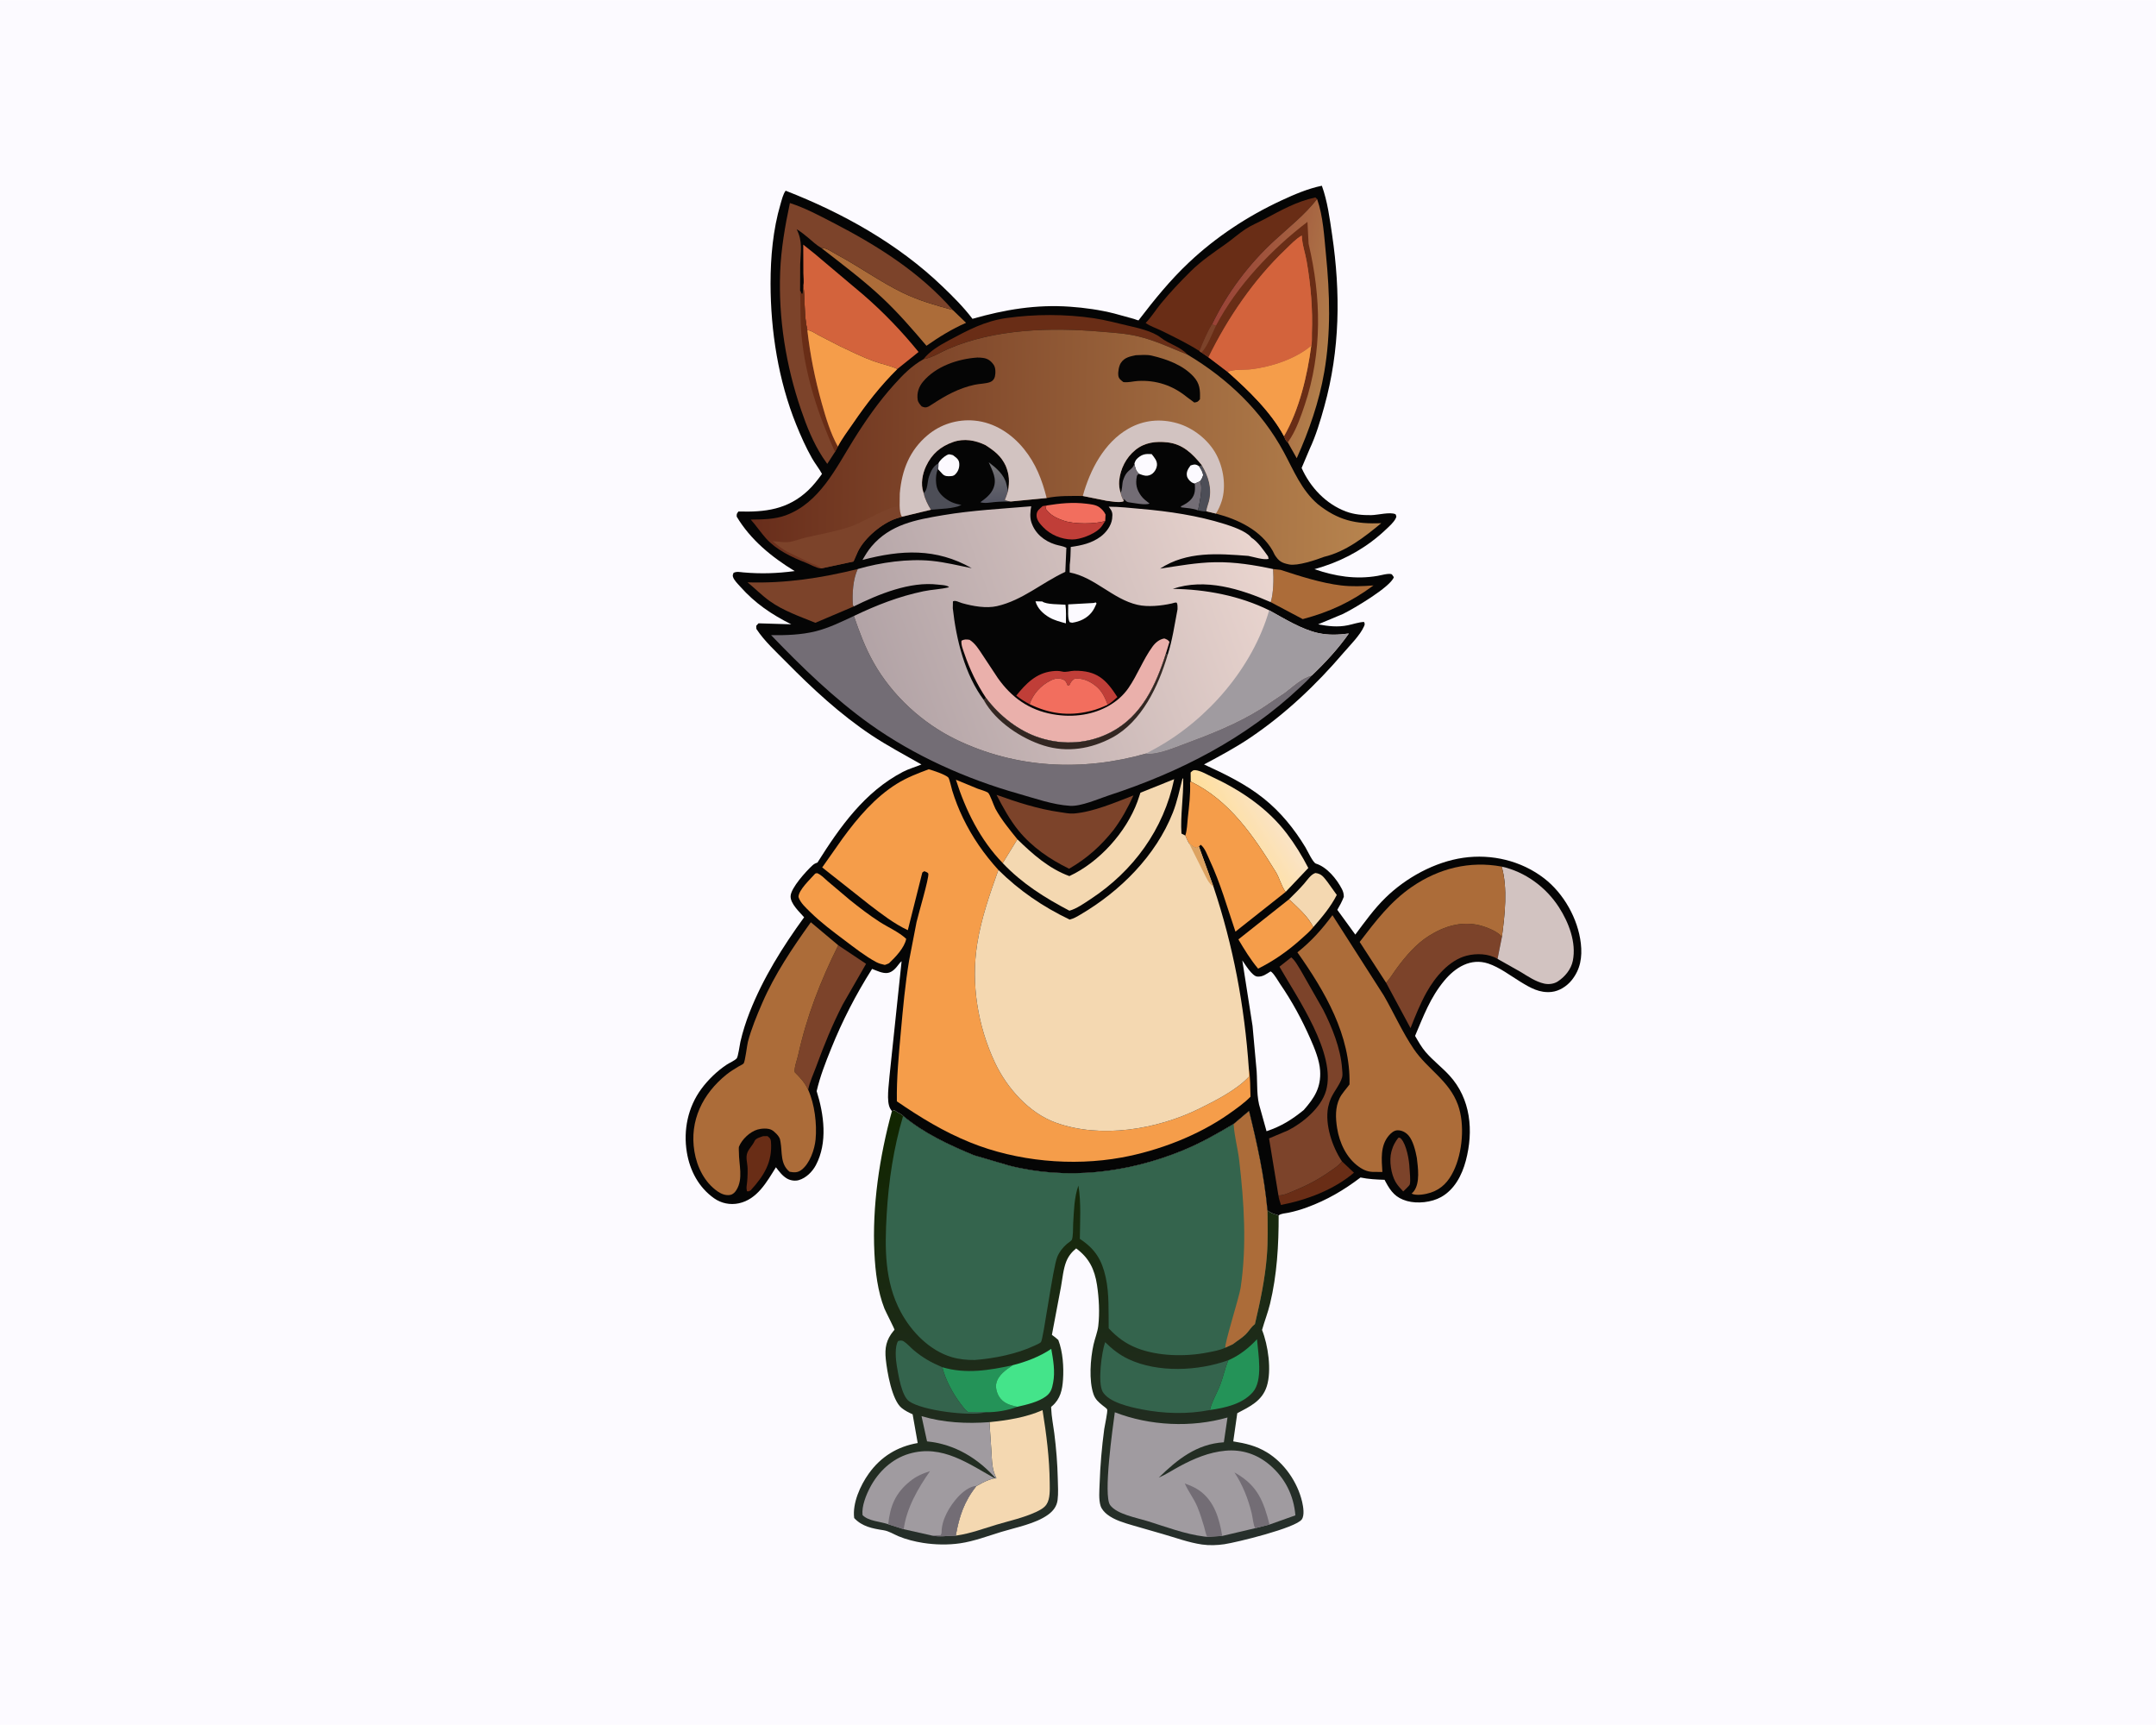 <svg version="1.1" xmlns="http://www.w3.org/2000/svg" style="display: block;" viewBox="0 0 2048 1638" width="1280" height="1024">
<defs>
	<linearGradient id="Gradient1" gradientUnits="userSpaceOnUse" x1="992.712" y1="1042.48" x2="1027.28" y2="1476.72">
		<stop class="stop0" offset="0" stop-opacity="1" stop-color="rgb(17,38,0)"/>
		<stop class="stop1" offset="1" stop-opacity="1" stop-color="rgb(39,47,44)"/>
	</linearGradient>
	<linearGradient id="Gradient2" gradientUnits="userSpaceOnUse" x1="945.388" y1="474.654" x2="943.781" y2="445.012">
		<stop class="stop0" offset="0" stop-opacity="1" stop-color="rgb(85,86,99)"/>
		<stop class="stop1" offset="1" stop-opacity="1" stop-color="rgb(113,112,116)"/>
	</linearGradient>
	<linearGradient id="Gradient3" gradientUnits="userSpaceOnUse" x1="1167.89" y1="793.599" x2="1206.36" y2="769.013">
		<stop class="stop0" offset="0" stop-opacity="1" stop-color="rgb(255,223,157)"/>
		<stop class="stop1" offset="1" stop-opacity="1" stop-color="rgb(250,227,197)"/>
	</linearGradient>
	<linearGradient id="Gradient4" gradientUnits="userSpaceOnUse" x1="1157.04" y1="291.185" x2="1264.65" y2="316.733">
		<stop class="stop0" offset="0" stop-opacity="1" stop-color="rgb(153,67,55)"/>
		<stop class="stop1" offset="1" stop-opacity="1" stop-color="rgb(177,125,74)"/>
	</linearGradient>
	<linearGradient id="Gradient5" gradientUnits="userSpaceOnUse" x1="836.318" y1="655.759" x2="1201.68" y2="522.626">
		<stop class="stop0" offset="0" stop-opacity="1" stop-color="rgb(178,163,166)"/>
		<stop class="stop1" offset="1" stop-opacity="1" stop-color="rgb(234,213,207)"/>
	</linearGradient>
	<linearGradient id="Gradient6" gradientUnits="userSpaceOnUse" x1="715.313" y1="422.495" x2="1311.18" y2="433.594">
		<stop class="stop0" offset="0" stop-opacity="1" stop-color="rgb(104,45,27)"/>
		<stop class="stop1" offset="1" stop-opacity="1" stop-color="rgb(184,133,79)"/>
	</linearGradient>
</defs>
<path transform="translate(0,0)" fill="rgb(252,250,255)" d="M -0 -0 L 2048 0 L 2048 1638 L -0 1638 L -0 -0 z"/>
<path transform="translate(0,0)" fill="url(#Gradient1)" d="M 847.232 1055.16 L 849.668 1054.17 L 850.865 1055.13 C 853.188 1056.95 855.771 1057.52 857.879 1059.69 C 878.204 1076.5 901.027 1086.98 925.14 1097.05 L 958.658 1106.89 C 1013.41 1120.77 1070.56 1113.92 1122.5 1092.91 C 1139.85 1085.89 1155.82 1076.83 1171.86 1067.28 L 1186.49 1054.92 C 1194.27 1086.52 1200.94 1116.99 1203.98 1149.49 C 1206.96 1151.53 1208.95 1152.64 1212.5 1153.49 L 1214.6 1154.18 C 1214.69 1182.2 1213.02 1210.8 1206.42 1238.13 C 1204.37 1246.6 1201.16 1254.64 1198.83 1263 C 1204.57 1277.38 1208.13 1301.5 1203.33 1316.51 C 1198.88 1330.44 1187.4 1335.67 1175.3 1342.06 L 1171.48 1368.82 C 1183.17 1370.69 1193.27 1373.01 1203.54 1379.28 C 1220 1389.33 1232.59 1407.59 1236.93 1426.32 C 1237.95 1430.76 1239.36 1438.91 1236.62 1442.88 C 1230.97 1451.06 1174.37 1464.85 1162.98 1466.5 C 1156.05 1467.5 1148.73 1467.77 1141.79 1466.77 C 1129.13 1464.94 1116.82 1460.33 1104.55 1456.82 L 1076.27 1448.67 C 1068 1446.22 1058.7 1443.65 1051.79 1438.26 C 1049.17 1436.21 1046.5 1433.31 1045.47 1430.11 C 1043.51 1424.09 1044.32 1415.48 1044.53 1409.13 C 1045.12 1391.68 1046.6 1374.42 1048.92 1357.11 C 1049.28 1354.4 1052.43 1340.15 1051.7 1338.42 C 1051.34 1337.55 1048.37 1335.49 1047.51 1334.79 C 1043.67 1331.68 1040.48 1329 1038.78 1324.16 C 1034.2 1311.17 1035.76 1290.33 1038.74 1276.93 C 1040.04 1271.07 1042.57 1265.03 1043.26 1259.13 C 1044.7 1246.8 1043.93 1232.61 1042.07 1220.36 C 1039.77 1205.28 1034.55 1194.67 1022.26 1185.52 C 1018.05 1188.94 1014.82 1193.01 1012.82 1198.07 C 1010 1205.23 1009.2 1214.45 1007.82 1222.1 L 999.214 1267.65 C 1001.4 1269.1 1003.31 1270.78 1005.28 1272.5 C 1009.59 1283.61 1010.58 1298.18 1009.78 1309.96 C 1009.11 1319.93 1007.28 1328.43 999.497 1335.2 C 998.102 1336.42 998.471 1335.63 998.551 1337.7 C 998.849 1345.38 1000.49 1353.36 1001.47 1361 C 1003.32 1375.55 1004.48 1390.02 1004.81 1404.7 C 1004.96 1411.15 1005.41 1418.12 1004.61 1424.52 C 1003.84 1430.6 1000.35 1435.01 995.505 1438.51 C 983.608 1447.08 965.203 1450.49 951.19 1454.77 C 938.475 1458.66 925.157 1463.71 912 1465.63 C 900.634 1467.28 888.184 1467.04 876.85 1465.25 C 869.22 1464.05 860.642 1461.93 853.5 1458.93 C 848.725 1456.93 844.42 1454.01 839.23 1453.21 C 828.645 1451.56 818.94 1449.73 811.388 1441.64 C 809.587 1427.53 817.227 1410.66 825.21 1399.47 C 836.739 1383.31 852.424 1373.73 871.73 1370.39 L 866.909 1343.09 C 863.315 1341.51 859.582 1339.59 856.5 1337.12 C 847.209 1329.68 842.644 1302.59 841.423 1290.87 C 840.29 1280 841.801 1272.3 848.845 1263.78 C 849.124 1263.44 849.547 1263.19 849.687 1262.78 C 849.866 1262.24 840.976 1244.84 840.109 1242.63 C 833.699 1226.25 831.509 1207.78 830.624 1190.28 C 828.355 1145.37 835.429 1098.45 847.232 1055.16 z"/>
<path transform="translate(0,0)" fill="rgb(36,147,88)" d="M 1166.84 1291.72 L 1167.71 1291.36 C 1177.68 1286.92 1186.68 1279.75 1194.03 1271.79 C 1195.15 1285.75 1199.94 1310.77 1190.06 1322.09 C 1180.18 1333.4 1163.53 1337.06 1149.28 1339.03 C 1151.13 1330.81 1156.25 1322.7 1159.25 1314.67 C 1162.1 1307.06 1163.57 1299.22 1166.84 1291.72 z"/>
<path transform="translate(0,0)" fill="rgb(36,147,88)" d="M 895.12 1298.38 C 917.533 1305.06 939.641 1301.32 961.967 1296.48 C 955.547 1300.9 947.826 1305.96 946.282 1314.19 C 945.543 1318.12 947.125 1323.43 949.317 1326.72 C 952.577 1331.6 957.522 1333.89 963.018 1335.15 L 966.289 1335.98 C 957.457 1339.43 945.978 1341.28 936.511 1341.12 C 931.023 1340.54 925.095 1340.98 919.558 1340.99 C 916.784 1339.06 914.698 1336 912.659 1333.34 C 905.326 1323.75 897.917 1310.18 895.12 1298.38 z"/>
<path transform="translate(0,0)" fill="rgb(68,228,138)" d="M 961.967 1296.48 C 974.717 1293.22 987.68 1288.34 998.611 1280.94 C 1000.47 1291.42 1002.42 1302.47 1000.38 1313.06 C 999.296 1318.68 998.309 1322.61 993.389 1326.18 C 986.087 1331.48 974.975 1334.03 966.289 1335.98 L 963.018 1335.15 C 957.522 1333.89 952.577 1331.6 949.317 1326.72 C 947.125 1323.43 945.543 1318.12 946.282 1314.19 C 947.826 1305.96 955.547 1300.9 961.967 1296.48 z"/>
<path transform="translate(0,0)" fill="rgb(52,100,77)" d="M 936.511 1341.12 L 935.018 1341.48 C 919.718 1344.87 876.585 1339.58 863.774 1330.88 C 856.376 1325.85 853.402 1305.74 851.881 1297.1 C 850.873 1291.36 849.733 1278.45 853.155 1273.5 C 855.216 1273.02 856.608 1272.64 858.5 1273.85 C 861.708 1275.89 864.997 1279.71 867.979 1282.22 C 876.53 1289.44 884.826 1294.06 895.12 1298.38 C 897.917 1310.18 905.326 1323.75 912.659 1333.34 C 914.698 1336 916.784 1339.06 919.558 1340.99 C 925.095 1340.98 931.023 1340.54 936.511 1341.12 z"/>
<path transform="translate(0,0)" fill="rgb(52,100,77)" d="M 1149.28 1339.03 C 1127.95 1343.23 1105.5 1342.54 1084.23 1338.35 C 1073.63 1336.26 1053.11 1331.77 1047.41 1321.61 C 1042.59 1313.02 1046.47 1283.88 1049.79 1274.58 C 1056.29 1281.08 1063.56 1286.75 1071.9 1290.67 C 1100.02 1303.88 1138.17 1302.04 1166.84 1291.72 C 1163.57 1299.22 1162.1 1307.06 1159.25 1314.67 C 1156.25 1322.7 1151.13 1330.81 1149.28 1339.03 z"/>
<path transform="translate(0,0)" fill="rgb(244,216,177)" d="M 939.884 1350.55 C 956.905 1348.83 974.55 1346.11 990.306 1339.13 C 993.977 1361.76 996.939 1385.11 997.125 1408.07 C 997.176 1414.36 997.705 1423.29 994.092 1428.67 C 991.764 1432.14 987.805 1434.15 984.119 1435.87 C 972.387 1441.36 958.901 1444.27 946.494 1447.97 C 934.255 1451.62 921.909 1456.3 909.253 1458.13 L 907.896 1458.33 C 911.129 1440.1 915.781 1425.84 927.607 1411.07 C 928.111 1411.15 932.254 1408.63 933.017 1408.24 C 936.933 1406.27 941.41 1404.24 945.798 1403.79 L 946.5 1403.73 C 942.047 1395.16 942.373 1387.39 941.735 1378.07 L 939.884 1350.55 z"/>
<path transform="translate(0,0)" fill="rgb(160,155,160)" d="M 843.723 1447.52 C 836.441 1444.95 824.784 1444.62 819.318 1438.78 C 818.397 1430.36 822.749 1419.6 826.622 1412.3 C 834.448 1397.56 847.284 1385.39 863.484 1380.59 C 895.086 1371.22 920.429 1390.4 946.562 1404.8 C 929.374 1385.03 907.037 1371.42 880.612 1368.82 L 875.37 1344.84 C 896.255 1351.1 918.214 1352.15 939.884 1350.55 L 941.735 1378.07 C 942.373 1387.39 942.047 1395.16 946.5 1403.73 L 945.798 1403.79 C 941.41 1404.24 936.933 1406.27 933.017 1408.24 C 932.254 1408.63 928.111 1411.15 927.607 1411.07 C 915.781 1425.84 911.129 1440.1 907.896 1458.33 C 900.143 1458.4 892.096 1459.93 884.515 1458.1 L 858.428 1452.24 L 843.723 1447.52 z"/>
<path transform="translate(0,0)" fill="rgb(115,109,117)" d="M 884.515 1458.1 L 893.5 1457.91 C 894.187 1456.84 894.421 1456.19 894.428 1454.91 C 894.493 1442.99 902.115 1430.18 910.041 1421.54 C 914.238 1416.97 921.273 1411.33 927.607 1411.07 C 915.781 1425.84 911.129 1440.1 907.896 1458.33 C 900.143 1458.4 892.096 1459.93 884.515 1458.1 z"/>
<path transform="translate(0,0)" fill="rgb(115,109,117)" d="M 843.723 1447.52 C 845.56 1430.32 850.469 1418.01 864.269 1406.84 C 870.317 1401.95 876.038 1399.46 883.429 1397.1 C 871.978 1413.37 861.145 1432.19 858.428 1452.24 L 843.723 1447.52 z"/>
<path transform="translate(0,0)" fill="rgb(160,155,160)" d="M 1146.72 1459.46 L 1143.99 1459.22 C 1125.67 1456.95 1107.32 1449.92 1089.73 1444.46 C 1079.75 1441.36 1060.93 1438.04 1054.55 1429.38 C 1047.8 1420.22 1057.04 1355.68 1058.97 1341.17 C 1092.15 1354.09 1131.89 1355.92 1166.01 1346.13 L 1162.55 1369.68 C 1136.74 1371.24 1118.45 1385.96 1100.77 1403.18 C 1107.6 1400.28 1114.01 1395.98 1120.57 1392.45 C 1134.27 1385.09 1148.37 1379.13 1164.03 1377.68 C 1179.76 1376.23 1194.17 1381.01 1206.16 1391.23 C 1220.7 1403.62 1228.96 1420.2 1230.5 1439.08 L 1205.92 1447.82 L 1192.27 1451.29 L 1161 1458.64 L 1146.72 1459.46 z"/>
<path transform="translate(0,0)" fill="rgb(115,109,117)" d="M 1192.27 1451.29 C 1190.44 1447.89 1189.95 1440.97 1188.97 1437 C 1185.66 1423.51 1180.36 1409.89 1172.6 1398.34 L 1174.4 1399.31 C 1194.89 1411.33 1200.4 1426.12 1205.92 1447.82 L 1192.27 1451.29 z"/>
<path transform="translate(0,0)" fill="rgb(115,109,117)" d="M 1146.72 1459.46 C 1145.29 1456.82 1144.65 1452.71 1143.77 1449.78 C 1141.86 1443.43 1139.89 1437.03 1137.35 1430.9 C 1134.11 1423.1 1128.68 1416.28 1125.44 1408.81 C 1130.39 1410.63 1134.98 1412.43 1139.31 1415.5 C 1153.63 1425.65 1158.29 1442.37 1161 1458.64 L 1146.72 1459.46 z"/>
<path transform="translate(0,0)" fill="rgb(52,100,77)" d="M 1171.86 1067.28 L 1186.49 1054.92 C 1194.27 1086.52 1200.94 1116.99 1203.98 1149.49 C 1204.13 1163.9 1204.52 1178.44 1203.38 1192.81 C 1201.63 1214.62 1197.07 1236.19 1192.05 1257.44 L 1191.36 1258 C 1188.01 1260.81 1186.24 1264.28 1183.22 1267.24 C 1179.72 1270.67 1175 1273.47 1171.1 1276.53 L 1163.97 1279.84 C 1158.57 1282.34 1152.7 1283.28 1146.9 1284.42 C 1126.05 1288.49 1100.23 1288.05 1080.26 1280.33 C 1069.39 1276.12 1061.02 1269.87 1053.15 1261.4 C 1052.91 1245.54 1053.76 1228.51 1050.32 1213 C 1046.65 1196.39 1040.29 1186.04 1025.74 1176.47 C 1025.92 1159.72 1027.09 1142.39 1024.4 1125.82 C 1020.26 1137.54 1020.17 1149.97 1019.4 1162.28 C 1019.19 1165.5 1019.56 1175 1018 1177.58 C 1017.43 1178.53 1014.46 1180.42 1013.47 1181.28 C 1009.54 1184.68 1006.24 1188.84 1004.29 1193.69 C 999.974 1204.37 991.097 1272.36 988.772 1274.59 C 987.476 1275.83 984.171 1277.18 982.5 1277.97 C 965.857 1285.84 944.195 1290.12 925.936 1291.51 C 918.618 1291.62 911.029 1290.86 904 1288.78 C 883.076 1282.57 865.808 1264.79 855.736 1246.08 C 840.157 1217.15 840.402 1185.13 842.264 1153.19 C 844.113 1121.48 848.818 1090.12 857.879 1059.69 C 878.204 1076.5 901.027 1086.98 925.14 1097.05 L 958.658 1106.89 C 1013.41 1120.77 1070.56 1113.92 1122.5 1092.91 C 1139.85 1085.89 1155.82 1076.83 1171.86 1067.28 z"/>
<path transform="translate(0,0)" fill="rgb(172,108,57)" d="M 1171.86 1067.28 L 1186.49 1054.92 C 1194.27 1086.52 1200.94 1116.99 1203.98 1149.49 C 1204.13 1163.9 1204.52 1178.44 1203.38 1192.81 C 1201.63 1214.62 1197.07 1236.19 1192.05 1257.44 L 1191.36 1258 C 1188.01 1260.81 1186.24 1264.28 1183.22 1267.24 C 1179.72 1270.67 1175 1273.47 1171.1 1276.53 L 1163.97 1279.84 C 1162.77 1276.94 1177.16 1231.75 1178.49 1222.86 C 1184.45 1182.96 1181.77 1141.9 1177.14 1101.99 C 1175.84 1090.75 1172.64 1079.54 1171.91 1068.29 L 1171.86 1067.28 z"/>
<path transform="translate(0,0)" fill="rgb(5,5,5)" d="M 847.232 1055.16 L 845.755 1052.96 C 841.609 1046.04 844.492 1029.62 844.968 1021.71 L 856.438 912.782 C 855.426 913.572 854.756 914.344 853.992 915.355 C 851.224 919.015 847.811 923.366 842.883 923.932 C 838.221 924.467 832.691 921.683 828.392 920.06 C 812.943 944.464 800.208 969.187 789.416 995.986 C 784.103 1009.18 778.95 1022.27 775.747 1036.17 C 782.712 1058.27 786.348 1085.12 774.973 1106.5 C 771.639 1112.77 765.696 1118.65 758.77 1120.68 C 755.22 1121.72 750.857 1121.05 747.66 1119.23 C 743.298 1116.76 740.025 1112.39 737.063 1108.46 C 728.381 1122.4 719.241 1139.03 701.719 1142.72 C 693.57 1144.44 685.15 1142.72 678.391 1137.97 C 663.735 1127.66 655.295 1111.68 652.427 1094.18 C 648.972 1073.11 653.458 1051.37 666.186 1034.08 C 672.578 1025.39 681.198 1017.05 690.21 1011.07 C 692.803 1009.35 697.756 1007.22 699.766 1005.1 C 701.161 1003.62 702.691 992.002 703.319 989.281 C 705.513 979.771 708.545 970.233 712.114 961.159 C 724.814 928.865 743.479 898.999 763.841 871.033 C 759.47 866.001 750.77 858.126 750.995 851 C 751.244 843.137 765.806 827.203 771.765 821.728 C 773.208 820.403 774.619 819.665 776.5 819.087 C 797.818 785.254 821.266 751.907 857.687 732.913 C 863.349 729.96 869.444 728.368 875.292 725.906 C 859.38 716.784 842.993 708.185 827.719 698.02 C 798.161 678.348 771.686 653.801 746.834 628.579 C 737.211 618.812 725.977 608.621 718.5 597.15 L 718.339 594.195 L 720.5 591.831 L 751.636 592.77 C 732.841 583.348 717.297 572.863 703.276 557.079 C 701.027 554.547 697.256 550.968 696.261 547.688 C 695.768 546.065 696.299 545.436 696.805 543.885 C 699.917 542.405 702.608 543.163 705.987 543.461 C 723.079 544.966 737.813 544.43 754.883 542.223 C 733.27 529.068 712.911 512.528 699.813 490.5 C 699.709 487.753 699.809 487.799 701.5 485.605 C 726.788 486.354 748.24 483.836 767.612 465.617 C 772.494 461.026 776.91 455.364 780.819 449.914 C 777.988 444.688 774.242 440.163 771.318 435.012 C 765.514 424.783 760.725 413.987 756.32 403.094 C 739.369 361.18 732.012 314.26 731.965 269.185 C 731.939 244.034 734.261 217.951 741.395 193.73 C 742.537 189.852 743.844 184.138 746.295 180.931 C 800.347 201.975 852.805 231.206 894.916 271.548 C 905.109 281.313 915.213 291.344 923.76 302.613 C 954.631 293.822 984.102 288.84 1016.34 291.098 C 1030.38 292.082 1044.85 294.111 1058.5 297.569 L 1077.09 302.687 C 1077.81 302.899 1081 304.194 1081.5 304.068 C 1081.74 304.008 1081.8 303.675 1081.95 303.478 C 1096.75 284.181 1111.58 265.862 1129.34 249.127 C 1155.09 224.847 1185.26 204.992 1217.34 190.116 C 1229.49 184.48 1242.45 178.906 1255.64 176.212 C 1260.99 190.908 1263.1 207.354 1265.37 222.754 C 1273.51 277.932 1272.92 331.951 1257.97 385.879 C 1254.22 399.421 1250.03 413.462 1244.07 426.211 L 1236.42 444.273 C 1244.68 462.781 1259.57 478.561 1278.72 485.679 C 1286.38 488.528 1294.38 489.179 1302.5 489.08 C 1308.75 489.004 1320.82 485.736 1325.7 488.284 C 1326.32 490.01 1326.76 490.046 1325.95 491.833 C 1324.15 495.824 1319.51 499.839 1316.36 502.821 C 1299.4 518.911 1279.14 530.639 1256.93 537.884 L 1248.61 540.406 C 1268.36 547.203 1287.72 550.324 1308.5 546.773 C 1311.57 546.247 1319.24 544.028 1321.96 545.22 C 1322.35 545.391 1323.68 547.528 1324.03 548 C 1320.76 557.448 1285.26 578.256 1275.77 582.89 L 1252.09 592.805 C 1261.66 594.592 1270.63 595.67 1280.3 593.684 C 1285.41 592.634 1290.46 590.79 1295.68 590.5 C 1296.53 592.275 1296.55 592.712 1295.71 594.66 C 1292 603.181 1282.3 612.705 1276.24 619.791 C 1250.23 650.211 1221.05 677.881 1187.78 700.357 C 1173.66 709.9 1158.73 717.878 1143.71 725.859 C 1163.58 734.968 1183.15 744.403 1200.33 758.125 C 1216.38 770.943 1229.37 786.956 1239.98 804.474 C 1241.84 807.535 1247.16 819.155 1249.97 820.03 C 1260.47 823.29 1269.7 834.586 1274.66 844.155 C 1275.98 846.701 1276.46 848.736 1276.5 851.583 C 1274.81 856.014 1272.7 859.891 1270.32 863.973 L 1287.42 887.48 C 1296.39 875.466 1305.27 863.049 1316.02 852.535 C 1335.51 833.473 1362.81 818.429 1389.98 814.522 C 1417.02 810.636 1445.13 817.343 1466.78 834.032 C 1485.45 848.418 1499 872.53 1501.66 895.938 C 1503.13 908.866 1501.26 920.526 1492.89 930.877 C 1488.33 936.518 1481.15 941.143 1473.84 941.921 C 1462.44 943.135 1453.75 938.08 1444.38 932.357 C 1434.74 926.466 1424.35 918.481 1413.66 914.958 C 1396.96 909.458 1382.36 918.731 1372.07 931.081 C 1358.61 947.237 1352.25 964.723 1344.19 983.684 C 1347.24 988.933 1350.31 994.495 1354.3 999.106 C 1361.08 1006.95 1369.63 1013.46 1376.71 1021.14 C 1397.15 1043.35 1399.9 1073.95 1392.39 1102.24 C 1388.74 1116 1381.69 1129.59 1368.87 1136.78 C 1359.87 1141.82 1346.34 1143.3 1336.43 1140.49 C 1325.83 1137.48 1321.26 1131.7 1316.22 1122.32 L 1315.21 1120.37 C 1307.41 1120.13 1300.02 1119.77 1292.35 1118.18 C 1276.37 1130.32 1260.4 1139.64 1241.46 1146.59 C 1235.71 1148.7 1229.84 1150.41 1223.83 1151.65 C 1221.04 1152.23 1216.76 1152.36 1214.6 1154.18 L 1212.5 1153.49 C 1208.95 1152.64 1206.96 1151.53 1203.98 1149.49 C 1200.94 1116.99 1194.27 1086.52 1186.49 1054.92 L 1171.86 1067.28 C 1155.82 1076.83 1139.85 1085.89 1122.5 1092.91 C 1070.56 1113.92 1013.41 1120.77 958.658 1106.89 L 925.14 1097.05 C 901.027 1086.98 878.204 1076.5 857.879 1059.69 C 855.771 1057.52 853.188 1056.95 850.865 1055.13 L 849.668 1054.17 L 847.232 1055.16 z"/>
<path transform="translate(0,0)" fill="rgb(252,250,255)" d="M 1130.89 441.918 C 1133.5 441.125 1134.92 440.427 1137.58 441.76 C 1138.33 442.137 1138.54 442.35 1139.12 442.837 C 1140.98 445.625 1142.29 447.684 1142.92 451 C 1142.16 453.383 1141.52 454.99 1139.9 456.918 L 1134.96 459.108 C 1133.92 458.803 1132.91 458.538 1132 457.93 C 1130.06 456.633 1127.97 454.282 1127.5 451.94 C 1126.69 447.92 1128.63 445.02 1130.89 441.918 z"/>
<path transform="translate(0,0)" fill="rgb(115,109,117)" d="M 1134.96 459.108 L 1139.9 456.918 C 1143.07 462.635 1139.2 477.881 1138.04 484.559 C 1133.26 482.586 1127.13 482.351 1122 481.665 L 1121.68 480.71 C 1125.4 478.964 1128.98 476.946 1131.68 473.762 C 1135.46 469.314 1135.3 464.549 1134.96 459.108 z"/>
<path transform="translate(0,0)" fill="rgb(77,78,87)" d="M 1141.5 441.492 C 1147.88 452.257 1151.53 463.584 1148.35 476.109 C 1147.55 479.29 1146.23 482.144 1145.9 485.449 C 1143.59 485.886 1140.4 484.959 1138.04 484.559 C 1139.2 477.881 1143.07 462.635 1139.9 456.918 C 1141.52 454.99 1142.16 453.383 1142.92 451 C 1142.29 447.684 1140.98 445.625 1139.12 442.837 L 1141.5 441.492 z"/>
<path transform="translate(0,0)" fill="rgb(252,250,255)" d="M 891.435 439.872 C 892.912 436.77 896.107 434.023 899.025 432.254 C 901.58 430.706 902.384 431.446 905.195 432.099 C 907.687 434.04 910.522 435.691 911.073 439 C 911.641 442.41 910.839 446.03 908.738 448.803 C 906.964 451.143 905.85 451.934 902.992 452.057 C 900.054 452.182 897.709 452.285 895.453 450.163 L 890.953 445.299 C 891.512 444.574 891.37 440.968 891.435 439.872 z"/>
<path transform="translate(0,0)" fill="rgb(252,250,255)" d="M 1077.58 440.102 C 1078.28 437.839 1079.05 436.297 1080.89 434.734 C 1085.3 430.989 1088.51 430.764 1093.98 431.103 C 1096.54 434.422 1099.49 437.501 1098.99 441.994 C 1098.67 444.816 1096.93 447.915 1094.69 449.661 C 1092.88 451.07 1090.3 451.926 1088 451.601 C 1086 451.318 1083.92 450.572 1082.04 449.839 C 1078.77 446.937 1078.37 444.17 1077.58 440.102 z"/>
<path transform="translate(0,0)" fill="rgb(252,250,255)" d="M 1038.83 572.5 L 1040.87 571.965 L 1041.63 573 C 1040.34 575.874 1039.03 578.797 1037.06 581.285 C 1032.45 587.117 1025.74 590.216 1018.5 591.272 L 1016.24 590.822 C 1013.9 588.183 1014.8 577.794 1014.71 573.843 L 1038.83 572.5 z"/>
<path transform="translate(0,0)" fill="rgb(252,250,255)" d="M 983.623 570.908 L 990.06 571.07 C 993.818 574.091 1006.88 573.667 1012.09 574.156 C 1012.85 580.028 1012.6 585.955 1012.51 591.861 C 1007.14 590.383 1001.59 589.034 996.744 586.208 C 990.871 582.785 985.418 577.637 983.623 570.908 z"/>
<path transform="translate(0,0)" fill="url(#Gradient2)" d="M 931.176 476.834 C 936.218 473.245 941.319 469.342 943.705 463.406 C 947.283 454.503 942.622 446.87 939.208 438.87 C 946.191 444.126 953.831 450.538 955.981 459.478 L 957.553 466.19 C 956.616 468.993 955.777 471.886 954.5 474.552 C 956.359 475.538 958.062 475.798 960.105 476.12 C 955.113 476.17 950.057 476.171 945.083 476.626 C 940.468 477.047 935.696 478.131 931.176 476.834 z"/>
<path transform="translate(0,0)" fill="rgb(115,109,117)" d="M 1077.58 440.102 C 1078.37 444.17 1078.77 446.937 1082.04 449.839 C 1080.71 450.724 1080.22 450.579 1079.9 452.226 C 1078.5 459.4 1079.54 464.463 1083.8 470.521 C 1085.93 473.553 1089.08 475.82 1091.98 478.07 C 1087.97 479.867 1077.85 477.595 1073.29 477.045 C 1070.11 476.662 1069.64 476.008 1067.74 473.59 L 1067.54 475.785 C 1065.97 473.09 1065.05 470.782 1064.37 467.739 C 1066.19 465.715 1065.82 459.162 1066.79 456.171 C 1067.64 453.558 1068.71 450.884 1070.5 448.769 C 1073.36 445.389 1076.47 444.603 1077.58 440.102 z"/>
<path transform="translate(0,0)" fill="rgb(77,78,87)" d="M 877.405 468.095 C 881.303 465.367 880.848 457.203 882.438 452.503 C 884.14 447.472 886.492 442.338 891.435 439.872 C 891.37 440.968 891.512 444.574 890.953 445.299 C 888.691 449.815 888.616 458.064 890.032 462.9 C 891.786 468.892 898.157 474.009 903.688 476.605 C 906.609 477.976 910.12 478.797 913.269 479.429 C 905.381 483.266 893.052 482.952 884.261 483.977 C 881.297 479.12 878.475 473.715 877.405 468.095 z"/>
<path transform="translate(0,0)" fill="rgb(124,67,42)" d="M 1328.21 1080.5 L 1329.43 1080.36 C 1330.16 1080.75 1330.38 1080.8 1331.01 1081.5 C 1336.03 1087.11 1338.64 1101.7 1338.89 1109.12 C 1339.04 1113.25 1340.17 1120.96 1339.16 1124.77 C 1338.83 1126.02 1334.08 1130.22 1332.93 1131.44 C 1330.41 1128.74 1327.6 1125.75 1325.74 1122.56 C 1321.36 1115.06 1319.43 1102.18 1321.67 1093.75 L 1322.03 1092.5 C 1323.41 1087.6 1325.22 1084.54 1328.21 1080.5 z"/>
<path transform="translate(0,0)" fill="rgb(105,45,22)" d="M 724.85 1078.94 L 729 1078.87 C 731.104 1080.56 732.111 1081.2 732.336 1084 C 733.897 1103.43 725.773 1116.46 713.117 1130.33 C 711.412 1131.24 711.479 1131.63 709.5 1131.17 C 709.217 1129.48 709.005 1128.06 709.243 1126.34 C 710.021 1120.74 710.281 1115.16 710.149 1109.5 C 710.033 1104.51 708.012 1099.1 710.052 1094.3 C 711.697 1090.43 714.98 1087.61 716.765 1083.56 C 717.953 1080.86 722.199 1079.93 724.85 1078.94 z"/>
<path transform="translate(0,0)" fill="rgb(242,110,94)" d="M 993.879 479.968 C 1006.84 477.842 1019.03 476.611 1032.14 478.236 C 1035.99 478.712 1040.93 479.185 1044.15 481.5 C 1046.76 483.385 1048.81 485.588 1050.17 488.5 L 1049.86 494.677 C 1040.23 497.626 1020.44 497.723 1010.92 494.488 L 1009.5 493.988 C 1002.94 491.73 997.325 488.798 993.31 483 L 993.879 479.968 z"/>
<path transform="translate(0,0)" fill="rgb(105,45,22)" d="M 1274.77 1102.89 L 1286.13 1113.63 C 1267.15 1129.83 1241.01 1139.64 1216.79 1144.25 C 1215.92 1141.31 1214.69 1138.19 1214.38 1135.15 C 1215.41 1135.19 1215.29 1135.21 1216.52 1135.08 C 1220.86 1134.61 1225.59 1132.27 1229.61 1130.62 C 1241.91 1125.56 1252.37 1120.05 1263.26 1112.42 C 1267.31 1109.58 1271.75 1106.86 1274.77 1102.89 z"/>
<path transform="translate(0,0)" fill="rgb(192,62,56)" d="M 1049.86 494.677 L 1049.54 495.14 C 1048.02 497.502 1046.51 500.08 1044.46 502.029 C 1038.9 507.316 1026.14 512.291 1018.5 512.214 C 1008.24 512.111 997.928 507.837 990.839 500.45 C 987.796 497.279 984.343 493.395 984.647 488.72 C 984.915 484.588 987.575 483.181 990.402 480.5 L 993.879 479.968 L 993.31 483 C 997.325 488.798 1002.94 491.73 1009.5 493.988 L 1010.92 494.488 C 1020.44 497.723 1040.23 497.626 1049.86 494.677 z"/>
<path transform="translate(0,0)" fill="rgb(192,62,56)" d="M 978.031 668.615 C 973.397 666.25 969.452 663.696 965.359 660.486 C 974.543 649.069 984.206 639.121 999.5 637.325 C 1002.58 636.964 1005.93 636.845 1008.93 637.632 C 1012.62 638.601 1016.68 636.929 1020.5 636.88 C 1041.84 636.608 1050.54 644.894 1061.41 661.901 C 1058.5 664.391 1055.6 667.258 1052.26 669.144 C 1049.42 662.118 1046.95 656.144 1040.81 651.266 C 1034.91 646.585 1028.22 643.531 1020.62 644.5 C 1018.3 646.145 1017.38 647.166 1016.21 649.773 L 1015.89 650.5 L 1014.17 650.841 L 1013.64 649.562 C 1012.74 647.482 1011.85 645.893 1009.67 645.124 C 1005.44 643.635 1002.02 644.146 998.052 646.133 C 988.683 650.832 981.438 658.713 978.031 668.615 z"/>
<path transform="translate(0,0)" fill="rgb(244,216,177)" d="M 1224.51 853.902 C 1229.4 849.079 1234.31 844.272 1238.82 839.088 C 1241.77 835.704 1245.16 830.322 1249.5 828.977 C 1255.53 829.67 1257.4 832.965 1261.08 837.6 L 1269.82 849.818 C 1263.84 861.466 1255.98 870.71 1247.43 880.486 C 1242.91 870.34 1232.28 861.6 1224.51 853.902 z"/>
<path transform="translate(0,0)" fill="rgb(245,157,74)" d="M 952.507 819.569 C 931.099 797.481 917.224 769.451 908.031 740.385 L 928.698 748.905 C 931.532 749.995 935.989 751.05 938.471 752.645 C 940.275 753.805 944.052 765.196 945.573 767.989 C 951.256 778.426 958.991 787.715 966.42 796.944 L 952.507 819.569 z"/>
<path transform="translate(0,0)" fill="rgb(242,110,94)" d="M 978.031 668.615 C 981.438 658.713 988.683 650.832 998.052 646.133 C 1002.02 644.146 1005.44 643.635 1009.67 645.124 C 1011.85 645.893 1012.74 647.482 1013.64 649.562 L 1014.17 650.841 L 1015.89 650.5 L 1016.21 649.773 C 1017.38 647.166 1018.3 646.145 1020.62 644.5 C 1028.22 643.531 1034.91 646.585 1040.81 651.266 C 1046.95 656.144 1049.42 662.118 1052.26 669.144 C 1047.13 671.454 1041.88 673.663 1036.39 674.983 L 1035 675.308 C 1014.71 680.177 996.708 677.644 978.031 668.615 z"/>
<path transform="translate(0,0)" fill="rgb(245,157,74)" d="M 1247.43 880.486 C 1244.42 884.364 1239.82 888.203 1236.17 891.517 C 1223.75 902.764 1210.1 912.379 1195.09 919.838 C 1187.87 911.214 1182.06 901.704 1176.35 892.052 L 1224.51 853.902 C 1232.28 861.6 1242.91 870.34 1247.43 880.486 z"/>
<path transform="translate(0,0)" fill="rgb(172,108,57)" d="M 780.07 235.252 C 785.062 234.988 790.752 239.377 795.168 241.734 C 816.422 253.082 836.429 267.718 858.098 278.125 C 873.353 285.452 888.85 289.798 905.076 294.24 L 917.672 306.41 C 904.264 312.29 892.027 319.84 880.055 328.215 C 866.898 312.705 853.314 297.018 838.5 283.069 C 820.379 266.007 799.704 250.55 780.07 235.252 z"/>
<path transform="translate(0,0)" fill="rgb(172,108,57)" d="M 1209.36 540.286 L 1216.35 541.031 C 1234.4 546.933 1255.15 553.613 1274 555.851 C 1284.26 557.07 1294.42 556.619 1304.69 555.856 C 1283.2 571.708 1263.22 580.943 1237.5 587.84 L 1207.1 571.743 C 1209.82 562.692 1209.93 549.676 1209.36 540.286 z"/>
<path transform="translate(0,0)" fill="rgb(105,45,22)" d="M 877.249 340.931 C 883.107 333.306 892.632 327.724 901 323.26 C 919.311 313.492 935.121 304.802 956.225 301.846 C 983.134 298.077 1012.1 298.046 1039 302.05 C 1049.66 303.636 1060.5 306.56 1071 308.989 C 1080.53 311.193 1094.7 314.267 1102.5 320.404 C 1110.73 326.881 1120.77 328.623 1128.14 336.684 C 1112.28 330.361 1097.69 323.229 1080.93 319.229 C 1069.29 316.451 1057.28 315.81 1045.39 314.788 C 997.888 310.707 944.939 312.142 900.555 331.245 C 893.49 334.286 884.805 339.889 877.249 340.931 z"/>
<path transform="translate(0,0)" fill="rgb(124,67,42)" d="M 810.984 575.821 L 774.498 591.328 C 759.805 585.328 744.194 580.018 731.176 570.705 C 723.797 565.426 717.188 558.713 710.126 552.927 C 746.058 554.015 779.932 548.869 814.769 540.266 C 810.142 550.356 809.51 563.306 810.112 574.334 L 810.984 575.821 z"/>
<path transform="translate(0,0)" fill="rgb(124,67,42)" d="M 796.262 897.605 L 822.69 915.251 L 800.5 953.881 C 790.656 973.022 782.66 992.662 775.291 1012.86 C 772.623 1020.17 769.145 1027.22 767.7 1034.9 C 764.37 1027.88 760.395 1023.63 754.948 1018.18 C 754.21 1013.94 757.101 1006.71 758.08 1002.29 C 766.285 965.163 779.322 931.577 796.262 897.605 z"/>
<path transform="translate(0,0)" fill="url(#Gradient3)" d="M 1131.06 742.075 L 1130.99 733.5 C 1132.67 732.018 1133.11 731.107 1135.49 731.299 C 1140.32 731.69 1146.53 735.42 1150.92 737.453 C 1178.19 750.098 1203.91 767.265 1222.29 791.422 C 1230.14 801.748 1236.84 812.686 1242.78 824.216 L 1221.26 846.923 C 1217.31 841.968 1215.46 833.771 1211.89 828 C 1190.94 794.157 1168.07 760.061 1131.06 742.075 z"/>
<path transform="translate(0,0)" fill="rgb(245,157,74)" d="M 774.418 829.5 L 776.106 829.099 C 779.939 830.488 783.249 834.213 786.343 836.868 L 806.983 854.31 C 816.178 861.731 825.658 869.027 835.601 875.416 C 843.623 880.571 853.894 885.022 860.811 891.5 C 859.223 899.942 850.582 908.903 844.5 914.688 C 843.225 915.381 841.865 915.801 840.5 916.285 C 837.594 915.654 834.842 914.952 832.212 913.532 C 821.769 907.894 811.791 900.031 802.312 892.895 C 791.16 884.499 779.693 875.977 769.738 866.154 C 765.676 862.146 760.167 857.31 758.5 851.751 C 758.495 845.071 770.007 834.543 774.418 829.5 z"/>
<path transform="translate(0,0)" fill="rgb(124,67,42)" d="M 1316.67 933.204 C 1320.61 928.936 1323.67 923.605 1327.15 918.935 C 1335.62 907.588 1345.07 896.48 1357.13 888.818 C 1371.67 879.583 1388.01 874.494 1405.18 878.571 C 1410.99 879.949 1423.44 884.546 1426.65 889.819 L 1422.53 910.559 C 1414.08 905.508 1402.5 905.093 1393.09 907.535 C 1376.5 911.842 1363.26 927.773 1355.2 942.152 C 1349.03 953.172 1344.51 964.587 1339.86 976.301 L 1316.67 933.204 z"/>
<path transform="translate(0,0)" fill="rgb(124,67,42)" d="M 946.625 754.743 C 965.195 761.468 986.811 768.408 1006.38 771.093 C 1010.73 771.69 1015.62 772.818 1020.01 772.477 C 1038.31 771.053 1059.49 761.927 1076.68 755.289 C 1071.32 767.125 1065.53 777.645 1057.77 788.115 C 1045.61 803.355 1032.5 815.15 1015.55 824.917 C 997.461 816.091 980.472 804.515 967.635 788.837 C 959.449 778.84 952.475 766.226 946.625 754.743 z"/>
<path transform="translate(0,0)" fill="rgb(210,195,193)" d="M 1426.47 822.878 C 1448.77 827.835 1468.53 842.392 1480.84 861.48 C 1490.13 875.887 1497.55 894.955 1494.04 912.331 C 1492.39 920.472 1486.57 927.514 1479.74 931.985 C 1476.06 934.39 1471 934.98 1466.75 934.012 C 1458.75 932.189 1451.46 927.221 1444.57 922.991 L 1422.53 910.559 L 1426.65 889.819 C 1429.42 868.849 1432.35 843.479 1426.47 822.878 z"/>
<path transform="translate(0,0)" fill="rgb(234,176,171)" d="M 936.592 662.652 C 927.841 649.517 921.077 635.368 916.016 620.433 C 914.709 616.576 912.822 612.42 913.313 608.302 C 916.247 606.874 917.824 607.006 921.01 607.5 C 926.355 610.873 929.791 616.504 933.204 621.677 L 947.844 643.82 C 960.974 662.381 977.506 674.163 1000 678.168 C 1009.88 679.927 1019.52 680.129 1029.44 678.49 C 1046.08 675.739 1062.27 667.34 1071.99 653.191 C 1080.49 640.823 1085.83 626.295 1094.66 614.112 C 1097.48 610.221 1101.18 607.033 1106 606.215 C 1108.1 607.045 1109.63 607.478 1110.88 609.5 L 1107.51 620.519 C 1098.04 650.42 1084.51 679.982 1055.37 695.212 C 1034.33 706.205 1010.46 707.768 987.902 700.633 C 967.651 694.226 949.193 679.568 936.592 662.652 z"/>
<path transform="translate(0,0)" fill="rgb(124,67,42)" d="M 1214.38 1135.15 L 1205.48 1081.05 L 1223.48 1073.46 C 1237.78 1066.25 1254.94 1051.85 1259.58 1035.89 C 1269.75 1000.91 1232.31 947.666 1215.38 917.97 L 1226.56 909.115 C 1230.34 912.052 1233.51 918.235 1236.05 922.289 L 1256.86 958.816 C 1265.3 975.348 1273.52 995.774 1274.83 1014.49 C 1275 1016.95 1275.57 1020.69 1274.89 1023.07 C 1272.66 1030.86 1265.55 1037.95 1262.99 1046.27 L 1262.62 1047.5 L 1261.57 1051.43 C 1258.44 1068.08 1265.56 1089.21 1274.77 1102.89 C 1271.75 1106.86 1267.31 1109.58 1263.26 1112.42 C 1252.37 1120.05 1241.91 1125.56 1229.61 1130.62 C 1225.59 1132.27 1220.86 1134.61 1216.52 1135.08 C 1215.29 1135.21 1215.41 1135.19 1214.38 1135.15 z"/>
<path transform="translate(0,0)" fill="rgb(244,216,177)" d="M 966.42 796.944 C 980.949 811.122 996.416 824.835 1015.8 831.908 C 1044.05 818.828 1069.79 790.255 1080.49 761.072 L 1083.3 752.724 L 1115.34 739.847 C 1105.44 787.523 1076.63 826.993 1036.08 853.696 C 1030.35 857.469 1022.36 863.116 1015.83 864.775 C 992.3 852.413 970.899 839.004 952.507 819.569 L 966.42 796.944 z"/>
<path transform="translate(0,0)" fill="rgb(211,99,60)" d="M 763.127 270.604 C 763.83 267.618 763.138 262.627 763.124 259.464 L 763.002 232.143 L 774.891 241.633 L 775.54 242.241 L 820.075 279.781 C 839.151 296.273 856.678 314.529 872.55 334.106 L 852.386 350.305 C 845.291 347.031 837.419 345.618 830.066 342.969 C 819.266 339.078 808.779 333.76 798.362 328.926 L 777.82 318.375 C 774.147 316.403 771.058 314.024 766.872 313.271 C 763.695 299.466 764.811 284.668 763.127 270.604 z"/>
<path transform="translate(0,0)" fill="rgb(245,157,74)" d="M 1131.06 742.075 C 1168.07 760.061 1190.94 794.157 1211.89 828 C 1215.46 833.771 1217.31 841.968 1221.26 846.923 L 1173.56 884.655 C 1165.69 861.517 1159.37 838.78 1148.93 816.481 C 1146.83 811.99 1144.54 805.093 1140.52 802.138 L 1138.87 803.89 L 1136.93 805.138 C 1133.87 804.925 1131.73 802.635 1129.47 800.763 C 1128.02 798.447 1127.02 795.885 1125.92 793.39 C 1127.66 788.271 1127.74 781.91 1128.32 776.5 C 1129.52 765.482 1130.96 754.067 1130.44 742.978 L 1131.06 742.075 z"/>
<path transform="translate(0,0)" fill="rgb(105,45,22)" d="M 1139.43 333.277 C 1128.09 325.97 1115.16 319.761 1103.05 313.795 C 1098.44 311.526 1092.31 309.579 1088.28 306.54 C 1093.75 300.842 1097.8 294.173 1102.8 288.075 C 1111.45 277.514 1121.36 267.087 1131.07 257.471 C 1141.05 247.586 1152.84 239.651 1164.25 231.573 C 1170.64 227.053 1176.53 221.748 1183.05 217.441 C 1188.7 213.712 1195.04 211.182 1201 208.005 C 1217.23 199.345 1231.29 191.293 1249.47 187.322 L 1251.14 188.851 C 1239.54 203.709 1224.87 215.205 1210.97 227.94 C 1186.3 250.554 1165.78 277.784 1151.28 307.903 C 1146.39 315.975 1142.92 324.538 1139.43 333.277 z"/>
<path transform="translate(0,0)" fill="rgb(252,250,255)" d="M 1180.07 911.985 C 1182.88 915.926 1189.29 926.771 1194.16 927.319 L 1195 927.36 C 1199.54 927.61 1203.27 924.728 1206.96 922.415 L 1208.13 923.264 C 1211.1 926.067 1213.92 931.347 1216.28 934.79 C 1227.46 951.105 1236.87 968.475 1244.8 986.58 C 1248.8 995.709 1253.38 1006.67 1253.99 1016.75 C 1254.94 1032.65 1248.67 1042.53 1238.42 1054.1 C 1227.04 1063.35 1217 1069.58 1203.09 1074.24 L 1197.23 1053.2 C 1193.39 1041.92 1194.5 1029 1193.7 1017.17 L 1189.8 974.192 L 1180.07 911.985 z"/>
<path transform="translate(0,0)" fill="rgb(172,108,57)" d="M 1316.67 933.204 L 1291.57 894.455 C 1306.65 874.772 1320.68 856.149 1341.39 841.969 C 1366.77 824.588 1396.1 817.222 1426.47 822.878 C 1432.35 843.479 1429.42 868.849 1426.65 889.819 C 1423.44 884.546 1410.99 879.949 1405.18 878.571 C 1388.01 874.494 1371.67 879.583 1357.13 888.818 C 1345.07 896.48 1335.62 907.588 1327.15 918.935 C 1323.67 923.605 1320.61 928.936 1316.67 933.204 z"/>
<path transform="translate(0,0)" fill="rgb(124,67,42)" d="M 793.16 429.048 L 785.819 440.383 L 781.5 434.165 C 772.342 420.045 766.334 404.848 760.914 389 C 746.57 347.059 739.369 302.351 741.095 257.922 C 741.952 235.866 745.788 214.181 750.322 192.636 C 764.851 197.355 777.464 204.144 791 211.121 C 833.14 232.845 873.557 258.199 905.076 294.24 C 888.85 289.798 873.353 285.452 858.098 278.125 C 836.429 267.718 816.422 253.082 795.168 241.734 C 790.752 239.377 785.062 234.988 780.07 235.252 C 775.598 232.698 771.643 228.925 767.708 225.605 C 764.156 222.734 760.708 219.785 756.741 217.497 C 762.636 229.288 760.591 238.161 760.113 250.855 L 760.027 275.794 L 761.398 279.002 L 762.5 278.941 L 763.127 270.604 C 764.811 284.668 763.695 299.466 766.872 313.271 C 771.058 314.024 774.147 316.403 777.82 318.375 L 798.362 328.926 C 808.779 333.76 819.266 339.078 830.066 342.969 C 837.419 345.618 845.291 347.031 852.386 350.305 C 836.102 366.43 823.141 383.116 810.206 402.025 C 805.346 409.129 799.842 416.272 795.89 423.925 L 793.16 429.048 z"/>
<path transform="translate(0,0)" fill="rgb(105,45,22)" d="M 763.127 270.604 C 764.811 284.668 763.695 299.466 766.872 313.271 C 769.658 337.248 774.134 359.793 780.676 383.032 C 784.626 397.064 788.812 411.109 795.89 423.925 L 793.16 429.048 C 777.291 393.854 765.131 357.571 761.413 318.88 C 760.064 304.837 760.523 289.95 760.027 275.794 L 761.398 279.002 L 762.5 278.941 L 763.127 270.604 z"/>
<path transform="translate(0,0)" fill="rgb(245,157,74)" d="M 766.872 313.271 C 771.058 314.024 774.147 316.403 777.82 318.375 L 798.362 328.926 C 808.779 333.76 819.266 339.078 830.066 342.969 C 837.419 345.618 845.291 347.031 852.386 350.305 C 836.102 366.43 823.141 383.116 810.206 402.025 C 805.346 409.129 799.842 416.272 795.89 423.925 C 788.812 411.109 784.626 397.064 780.676 383.032 C 774.134 359.793 769.658 337.248 766.872 313.271 z"/>
<path transform="translate(0,0)" fill="rgb(172,108,57)" d="M 767.7 1034.9 C 773.811 1048.38 776.125 1067.36 774.737 1082 C 773.832 1091.55 769.176 1105.13 761.209 1111.03 C 757.531 1113.75 754.324 1113.49 750.02 1112.72 C 740.965 1105.34 743.239 1094.32 741.374 1084.21 L 741.13 1083 L 740.948 1082.04 C 740.229 1078.9 735.791 1074.54 732.971 1073 C 729.554 1071.13 723.121 1071.57 719.507 1072.66 C 712.29 1074.84 704.898 1081.8 701.993 1088.81 C 701.582 1089.8 701.897 1092.95 701.891 1094.1 C 701.826 1105.88 706.201 1119.31 699.573 1129.99 C 698.183 1132.23 696.373 1134.17 693.714 1134.72 C 689.441 1135.59 685.018 1133.74 681.563 1131.33 C 669.146 1122.67 662.078 1108.16 659.638 1093.56 C 654.743 1064.27 667.483 1038.6 690.12 1020.36 C 693.719 1017.47 697.682 1015.09 701.631 1012.7 C 702.851 1011.97 705.531 1010.82 706.348 1009.89 C 707.802 1008.23 709.609 992.458 710.45 989.271 C 713.78 976.658 718.863 964.456 724.045 952.5 C 735.99 924.942 752.787 900.076 770.217 875.75 L 796.262 897.605 C 779.322 931.577 766.285 965.163 758.08 1002.29 C 757.101 1006.71 754.21 1013.94 754.948 1018.18 C 760.395 1023.63 764.37 1027.88 767.7 1034.9 z"/>
<path transform="translate(0,0)" fill="rgb(115,109,117)" d="M 1246.11 641.362 C 1242.98 645.254 1238.94 648.847 1235.3 652.273 C 1182.91 701.514 1120.95 733.104 1053.06 755.356 C 1043.12 758.616 1026.99 765.824 1016.48 765.179 C 999.961 764.164 983.402 758.176 967.564 753.704 C 917.965 739.7 868.408 717.581 826.377 687.559 C 792.344 663.25 761.404 633.169 732.486 603.077 C 746.518 603.253 761.293 602.781 774.952 599.359 C 787.287 596.269 799.598 590.242 811.096 584.853 C 816.415 600.255 821.755 614.776 829.806 629.06 C 847.36 660.208 875.885 686.5 908 702.106 C 964.908 729.761 1028.36 732.714 1088.71 715.514 C 1099.23 716.545 1113.98 710.292 1123.8 706.66 C 1149.26 697.247 1175.08 687.165 1198.12 672.641 L 1220.19 657.854 C 1228.16 652.018 1236.41 643.493 1246.11 641.362 z"/>
<path transform="translate(0,0)" fill="url(#Gradient4)" d="M 1151.28 307.903 C 1165.78 277.784 1186.3 250.554 1210.97 227.94 C 1224.87 215.205 1239.54 203.709 1251.14 188.851 C 1256.96 205.502 1257.82 224.184 1259.55 241.645 C 1263.25 279.138 1264.33 316.043 1257.89 353.334 C 1253.04 381.427 1243.43 409.047 1231.78 435.017 L 1223.29 420.002 C 1221.28 418.462 1220.62 416.407 1219.66 414.152 C 1207.34 391.101 1185.58 370.19 1166.23 353.078 L 1147.93 339.166 L 1141.37 334.657 L 1139.43 333.277 C 1142.92 324.538 1146.39 315.975 1151.28 307.903 z"/>
<path transform="translate(0,0)" fill="rgb(105,45,22)" d="M 1155.04 309.152 C 1174.91 271.235 1208.02 236.361 1241.96 210.532 L 1243.04 231.376 C 1255.09 282.249 1256.12 334.405 1239.4 384.331 C 1235.94 394.686 1231.95 406.145 1226.26 415.473 L 1223.29 420.002 C 1221.28 418.462 1220.62 416.407 1219.66 414.152 C 1234.19 388.869 1241.81 356.664 1245.58 328.052 C 1246.47 324.844 1246.02 319.678 1246.16 316.276 C 1247.08 293.495 1245.08 270.731 1241.24 248.264 C 1239.8 239.812 1236.9 232.241 1236.58 223.539 C 1230.81 226.74 1225.82 232.297 1221.05 236.833 C 1191.08 265.315 1166.02 302.049 1147.93 339.166 L 1141.37 334.657 L 1139.43 333.277 C 1142.92 324.538 1146.39 315.975 1151.28 307.903 L 1155.04 309.152 z"/>
<path transform="translate(0,0)" fill="rgb(124,67,42)" d="M 1151.28 307.903 L 1155.04 309.152 C 1151.29 316.858 1147.14 328.509 1141.37 334.657 L 1139.43 333.277 C 1142.92 324.538 1146.39 315.975 1151.28 307.903 z"/>
<path transform="translate(0,0)" fill="rgb(245,157,74)" d="M 1166.23 353.078 C 1170.84 350.37 1182.52 351.178 1188.19 350.539 C 1207.19 348.399 1230.92 340.692 1245.58 328.052 C 1241.81 356.664 1234.19 388.869 1219.66 414.152 C 1207.34 391.101 1185.58 370.19 1166.23 353.078 z"/>
<path transform="translate(0,0)" fill="rgb(211,99,60)" d="M 1147.93 339.166 C 1166.02 302.049 1191.08 265.315 1221.05 236.833 C 1225.82 232.297 1230.81 226.74 1236.58 223.539 C 1236.9 232.241 1239.8 239.812 1241.24 248.264 C 1245.08 270.731 1247.08 293.495 1246.16 316.276 C 1246.02 319.678 1246.47 324.844 1245.58 328.052 C 1230.92 340.692 1207.19 348.399 1188.19 350.539 C 1182.52 351.178 1170.84 350.37 1166.23 353.078 L 1147.93 339.166 z"/>
<path transform="translate(0,0)" fill="rgb(172,108,57)" d="M 1265.71 869.045 L 1314.52 945.398 C 1324.12 962.083 1332.25 980.39 1343.04 996.279 C 1356.12 1015.54 1376.62 1026.14 1384.95 1049.26 C 1391.65 1067.86 1389.24 1094.58 1380.69 1112.19 C 1375.94 1121.94 1369.61 1129.01 1359.12 1132.53 C 1354.45 1134.1 1345.53 1135.83 1340.88 1133.5 C 1341.7 1132.72 1342.49 1131.98 1343.16 1131.06 C 1349.05 1123.04 1346.95 1108.78 1345.88 1099.63 C 1344.66 1093.11 1342.4 1083.35 1337.94 1078.24 C 1335.3 1075.22 1331.54 1073.27 1327.46 1073.35 C 1324.14 1073.41 1321.16 1076.1 1319.14 1078.5 C 1310.98 1088.2 1312.4 1101.19 1313.13 1112.94 L 1306 1112.88 C 1299.93 1113.06 1295.63 1111.4 1290.7 1107.89 C 1278.99 1099.58 1272.33 1085.18 1270.14 1071.3 C 1268.64 1061.81 1268.19 1051.73 1272.5 1042.82 C 1274.63 1038.4 1278.97 1033.84 1281.9 1029.79 C 1283.08 983.121 1258.51 941.315 1232.41 904.342 C 1245.66 893.82 1255.64 882.568 1265.71 869.045 z"/>
<path transform="translate(0,0)" fill="rgb(245,157,74)" d="M 1186.27 1014.76 C 1187.78 1023.19 1187.55 1032.89 1187.85 1041.47 C 1181.99 1047.47 1174.31 1052.88 1167.44 1057.72 C 1138.26 1078.29 1100.47 1092.8 1065.39 1099.2 C 1018.63 1107.73 965.898 1102.81 921.758 1084.95 C 896.504 1074.74 874.309 1061.19 851.941 1045.84 C 851.6 1023.88 853.728 1001.88 855.708 980.027 C 857.767 957.299 859.785 934.731 863.551 912.198 L 870.635 875.594 C 872.357 868.021 882.665 833.453 881.81 829.678 C 881.519 828.393 879.145 827.782 878 827.248 L 876.12 828.5 L 862.345 883.261 C 849.37 877.242 836.97 867.607 825.647 858.942 L 781.013 823.683 L 800.388 796.135 C 814.716 776.502 831.173 757.102 852.033 744.148 C 861.511 738.263 871.818 734.325 882.229 730.447 C 886.454 731.589 897.722 735.347 900.719 738.167 C 901.914 739.292 903.758 748.164 904.496 750.555 C 907.297 759.633 910.639 768.185 914.773 776.757 C 923.647 795.158 934.731 810.986 948.379 826.078 C 940.145 849.111 932.122 871.986 928.263 896.246 C 922.22 934.223 928.756 974.12 944.999 1008.82 C 956.345 1033.06 977.361 1056.95 1003.09 1066.17 C 1045.98 1081.55 1099.16 1072.5 1139.11 1052.85 C 1154.23 1045.41 1174.74 1035.04 1186.3 1022.5 L 1186.27 1014.76 z"/>
<path transform="translate(0,0)" fill="rgb(244,216,177)" d="M 948.379 826.078 C 968.337 845.81 990.771 861.122 1016.09 873.215 C 1019.96 872.297 1023.13 870.335 1026.53 868.339 C 1064.04 846.283 1097.91 812.664 1114.1 771.599 C 1118.25 761.094 1120.48 749.893 1123.32 739 L 1123.93 739.517 C 1124.29 756.841 1121.15 774.358 1122.27 791.5 L 1125.92 793.39 C 1127.02 795.885 1128.02 798.447 1129.47 800.763 C 1131.73 802.635 1133.87 804.925 1136.93 805.138 L 1138.87 803.89 L 1152.69 842.014 C 1171.52 898.221 1182.23 955.634 1186.27 1014.76 L 1186.3 1022.5 C 1174.74 1035.04 1154.23 1045.41 1139.11 1052.85 C 1099.16 1072.5 1045.98 1081.55 1003.09 1066.17 C 977.361 1056.95 956.345 1033.06 944.999 1008.82 C 928.756 974.12 922.22 934.223 928.263 896.246 C 932.122 871.986 940.145 849.111 948.379 826.078 z"/>
<path transform="translate(0,0)" fill="rgb(221,163,98)" d="M 1129.47 800.763 C 1131.73 802.635 1133.87 804.925 1136.93 805.138 L 1138.87 803.89 L 1152.69 842.014 C 1147.81 838.544 1145.96 833.554 1143.29 828.374 L 1129.47 800.763 z"/>
<path transform="translate(0,0)" fill="url(#Gradient5)" d="M 1053.21 481.058 C 1063.38 481.053 1073.54 482.276 1083.66 483.143 C 1110.21 485.414 1137.77 489.499 1163.21 497.5 C 1170.43 499.769 1182.88 503.994 1188.04 509.666 L 1188.52 510.298 C 1195.14 514.568 1199.95 521.953 1204.54 528.254 L 1205.03 530.667 C 1200.05 531.797 1191.06 528.817 1185.81 527.8 C 1156.96 525.609 1127.48 523.193 1101.96 539.892 C 1119.48 537.265 1136.65 534.088 1154.43 533.786 C 1172.93 533.472 1191.32 536.419 1209.36 540.286 C 1209.93 549.676 1209.82 562.692 1207.1 571.743 C 1178.46 559.169 1144.84 548.62 1113.99 559.095 C 1145.05 559.473 1177.49 565.555 1205.6 579.458 C 1219.82 587.256 1236.18 597.536 1252 601.035 C 1262.09 603.266 1271.11 602.8 1281.24 601.518 C 1271.42 615.673 1258.59 629.488 1246.11 641.362 C 1236.41 643.493 1228.16 652.018 1220.19 657.854 L 1198.12 672.641 C 1175.08 687.165 1149.26 697.247 1123.8 706.66 C 1113.98 710.292 1099.23 716.545 1088.71 715.514 C 1028.36 732.714 964.908 729.761 908 702.106 C 875.885 686.5 847.36 660.208 829.806 629.06 C 821.755 614.776 816.415 600.255 811.096 584.853 C 832.835 574.52 853.567 566.325 877.219 561.383 C 885.286 559.697 893.504 559.557 901.5 557.563 C 900.94 557.019 900.854 556.858 900.032 556.5 C 897.671 555.473 893.586 555.38 891 555.063 C 864.347 551.799 834.389 564.221 810.984 575.821 L 810.112 574.334 C 809.51 563.306 810.142 550.356 814.769 540.266 C 836.487 533.972 862.624 530.254 885.181 532.524 C 898.013 533.816 910.472 536.982 923.094 539.469 C 889.128 520.162 855.97 521.978 819.309 531.63 C 821.83 527.195 824.511 522.75 827.816 518.847 C 845.64 497.801 869.959 493.481 895.637 489.151 C 923.61 484.433 951.393 483.075 979.568 480.67 C 978.672 485.521 978.15 491.054 979.698 495.839 C 983.167 506.563 991.962 513.681 1002.5 516.97 C 1006.11 518.097 1009.46 518.341 1012.96 520.029 L 1011.95 542.939 C 989.782 553.14 971.317 569.974 947.068 575.493 C 936.71 577.85 923.947 575.513 913.845 572.654 C 911.316 571.938 907.292 569.584 905.197 571 L 905.062 577.452 C 908.298 607.014 916.442 640.607 934.637 664.804 L 936.592 662.652 C 949.193 679.568 967.651 694.226 987.902 700.633 C 1010.46 707.768 1034.33 706.205 1055.37 695.212 C 1084.51 679.982 1098.04 650.42 1107.51 620.519 L 1109.08 622.06 C 1113.79 607.411 1115.66 593.417 1118.55 578.437 C 1118.51 576.584 1118.75 574.144 1117.9 572.473 C 1117.38 571.455 1114.17 572.725 1113.03 572.98 C 1103.31 575.168 1090.46 576.529 1080.61 574.284 C 1057.03 568.908 1039.97 548.027 1016.08 543.513 L 1016.15 536.297 C 1016.98 530.819 1016.85 524.863 1017.12 519.306 C 1027.32 517.876 1036.95 515.778 1045.43 509.537 C 1050.72 505.64 1055.62 499.112 1056.42 492.5 C 1057.08 487.021 1056.57 485.457 1053.21 481.058 z"/>
<path transform="translate(0,0)" fill="rgb(51,39,34)" d="M 936.592 662.652 C 949.193 679.568 967.651 694.226 987.902 700.633 C 1010.46 707.768 1034.33 706.205 1055.37 695.212 C 1084.51 679.982 1098.04 650.42 1107.51 620.519 L 1109.08 622.06 C 1100.44 651.313 1084.57 685.275 1056.47 700.373 C 1036.4 711.156 1013.58 714.824 991.571 707.966 C 970.09 701.272 945.895 685.242 934.717 665.108 L 934.637 664.804 L 936.592 662.652 z"/>
<path transform="translate(0,0)" fill="rgb(160,155,160)" d="M 1205.6 579.458 C 1219.82 587.256 1236.18 597.536 1252 601.035 C 1262.09 603.266 1271.11 602.8 1281.24 601.518 C 1271.42 615.673 1258.59 629.488 1246.11 641.362 C 1236.41 643.493 1228.16 652.018 1220.19 657.854 L 1198.12 672.641 C 1175.08 687.165 1149.26 697.247 1123.8 706.66 C 1113.98 710.292 1099.23 716.545 1088.71 715.514 L 1097.88 710.504 C 1147.22 683.223 1189.76 634.144 1205.6 579.458 z"/>
<path transform="translate(0,0)" fill="url(#Gradient6)" d="M 877.249 340.931 C 884.805 339.889 893.49 334.286 900.555 331.245 C 944.939 312.142 997.888 310.707 1045.39 314.788 C 1057.28 315.81 1069.29 316.451 1080.93 319.229 C 1097.69 323.229 1112.28 330.361 1128.14 336.684 C 1166.13 359.398 1198.33 390.01 1219.5 429.215 C 1228.99 446.795 1236.2 465.203 1251.77 478.621 C 1271.09 494.02 1287.73 497.778 1312.08 496.708 C 1296.18 509.874 1278.29 523.848 1257.79 528.668 C 1250.19 531.591 1232.52 537.555 1224.53 535.909 C 1217.4 534.443 1214.8 532.894 1210.85 526.777 L 1208.97 523 C 1197.81 503.378 1175.96 493.052 1155.02 487.614 L 1145.9 485.449 C 1146.23 482.144 1147.55 479.29 1148.35 476.109 C 1151.53 463.584 1147.88 452.257 1141.5 441.492 C 1132.67 430.566 1123.57 421.581 1108.89 419.935 C 1098 418.716 1087.39 419.972 1078.61 427.083 C 1069.65 434.332 1064.22 445.047 1063.11 456.528 C 1062.75 460.252 1063.32 464.17 1064.37 467.739 C 1065.05 470.782 1065.97 473.09 1067.54 475.785 C 1063.65 477.707 1055.67 475.892 1051.25 475.441 L 1028.55 470.881 C 1017.04 470.866 1005.55 470.484 994.229 472.828 L 960.105 476.12 C 958.062 475.798 956.359 475.538 954.5 474.552 C 955.777 471.886 956.616 468.993 957.553 466.19 C 959.012 457.096 958.85 450.853 955.376 442.27 C 950.979 432.876 944.687 428.095 936.128 422.565 C 926.47 417.898 915.784 415.966 905.357 419.632 C 893.433 423.826 885.212 430.918 879.764 442.362 C 876.24 449.766 874.367 459.485 877.14 467.406 L 877.405 468.095 C 878.475 473.715 881.297 479.12 884.261 483.977 L 856.755 490.595 L 851.486 492.249 C 837.796 496.751 821.392 510.561 814.98 523.545 L 810.775 533.115 L 780.163 539.678 L 779.345 539.668 C 775.107 539.213 769.487 535.839 765.408 534.248 C 752.126 529.067 737.439 522.069 727.765 511.303 C 722.592 505.546 718.351 499.075 713.127 493.288 C 724.223 493.165 735.975 493.121 746.505 489.21 C 778.518 477.323 793.884 444.673 810.788 417.554 C 822.297 399.091 834.659 381.392 849.213 365.217 C 857.857 355.61 865.923 347.35 877.249 340.931 z"/>
<path transform="translate(0,0)" fill="rgb(5,5,5)" d="M 1078.94 337.177 C 1083.88 337.022 1089.3 336.458 1094.14 337.603 C 1108.29 340.947 1123.39 346.364 1133.57 357.287 C 1139.85 364.027 1140.13 370.238 1139.84 379 C 1137.77 381.435 1137.86 381.57 1134.5 382.133 L 1127.26 376.777 C 1113.88 365.901 1098.37 360.69 1081 361.639 C 1076.14 361.905 1072.05 363.326 1067.1 362.702 C 1064.86 360.931 1062.69 359.64 1062.3 356.5 C 1061.87 352.979 1062.85 347.283 1064.8 344.381 C 1068.22 339.278 1073.37 338.364 1078.94 337.177 z"/>
<path transform="translate(0,0)" fill="rgb(5,5,5)" d="M 928.324 339.4 C 929.983 339.353 931.654 339.503 933.302 339.687 C 938.001 340.215 941.03 342.249 943.805 346.143 C 945.89 349.07 945.814 354.13 945.057 357.5 C 944.522 359.879 942.778 361.864 940.5 362.714 C 936.322 364.272 930.332 364.248 925.807 365.236 C 910.664 368.543 898.366 375.333 885.495 383.795 L 882 385.946 C 879.235 387.209 878.247 386.89 875.5 385.81 C 873.984 384.046 872.128 382.047 871.744 379.667 C 870.71 373.275 872.671 367.268 876.755 362.355 C 888.943 347.688 909.931 340.664 928.324 339.4 z"/>
<path transform="translate(0,0)" fill="rgb(124,67,42)" d="M 780.163 539.678 C 776.978 536.571 773.695 536.078 769.775 534.408 L 748.308 524.097 C 743.144 521.385 738.414 517.58 733.977 513.821 C 738.59 514.01 743.417 515.011 748 514.756 C 753.336 514.458 759.32 511.772 764.582 510.537 C 779.704 506.989 795.937 504.396 810.519 499.008 C 818.825 495.939 847.289 479.454 852.878 481.115 L 853.559 484.598 L 853.742 469.535 L 854.723 468.27 C 854.866 474.073 853.518 486.175 856.755 490.595 L 851.486 492.249 C 837.796 496.751 821.392 510.561 814.98 523.545 L 810.775 533.115 L 780.163 539.678 z"/>
<path transform="translate(0,0)" fill="rgb(210,195,193)" d="M 1028.55 470.881 C 1035.38 446.137 1048.81 420.149 1071.83 406.976 C 1086.28 398.707 1102.26 397.227 1118.18 401.77 C 1133.37 406.102 1147.93 417.544 1155.37 431.489 C 1162.16 444.188 1164.89 461.688 1160.57 475.544 C 1159.27 479.698 1157.38 483.957 1155.02 487.614 L 1145.9 485.449 C 1146.23 482.144 1147.55 479.29 1148.35 476.109 C 1151.53 463.584 1147.88 452.257 1141.5 441.492 C 1132.67 430.566 1123.57 421.581 1108.89 419.935 C 1098 418.716 1087.39 419.972 1078.61 427.083 C 1069.65 434.332 1064.22 445.047 1063.11 456.528 C 1062.75 460.252 1063.32 464.17 1064.37 467.739 C 1065.05 470.782 1065.97 473.09 1067.54 475.785 C 1063.65 477.707 1055.67 475.892 1051.25 475.441 L 1028.55 470.881 z"/>
<path transform="translate(0,0)" fill="rgb(210,195,193)" d="M 854.723 468.27 C 856.669 446.399 863.943 427.531 881.206 413.065 C 893.561 402.712 909.468 397.817 925.513 399.257 C 944.393 400.95 960.878 411.688 972.637 426.203 C 983.936 440.15 989.888 455.547 994.229 472.828 L 960.105 476.12 C 958.062 475.798 956.359 475.538 954.5 474.552 C 955.777 471.886 956.616 468.993 957.553 466.19 C 959.012 457.096 958.85 450.853 955.376 442.27 C 950.979 432.876 944.687 428.095 936.128 422.565 C 926.47 417.898 915.784 415.966 905.357 419.632 C 893.433 423.826 885.212 430.918 879.764 442.362 C 876.24 449.766 874.367 459.485 877.14 467.406 L 877.405 468.095 C 878.475 473.715 881.297 479.12 884.261 483.977 L 856.755 490.595 C 853.518 486.175 854.866 474.073 854.723 468.27 z"/>
</svg>